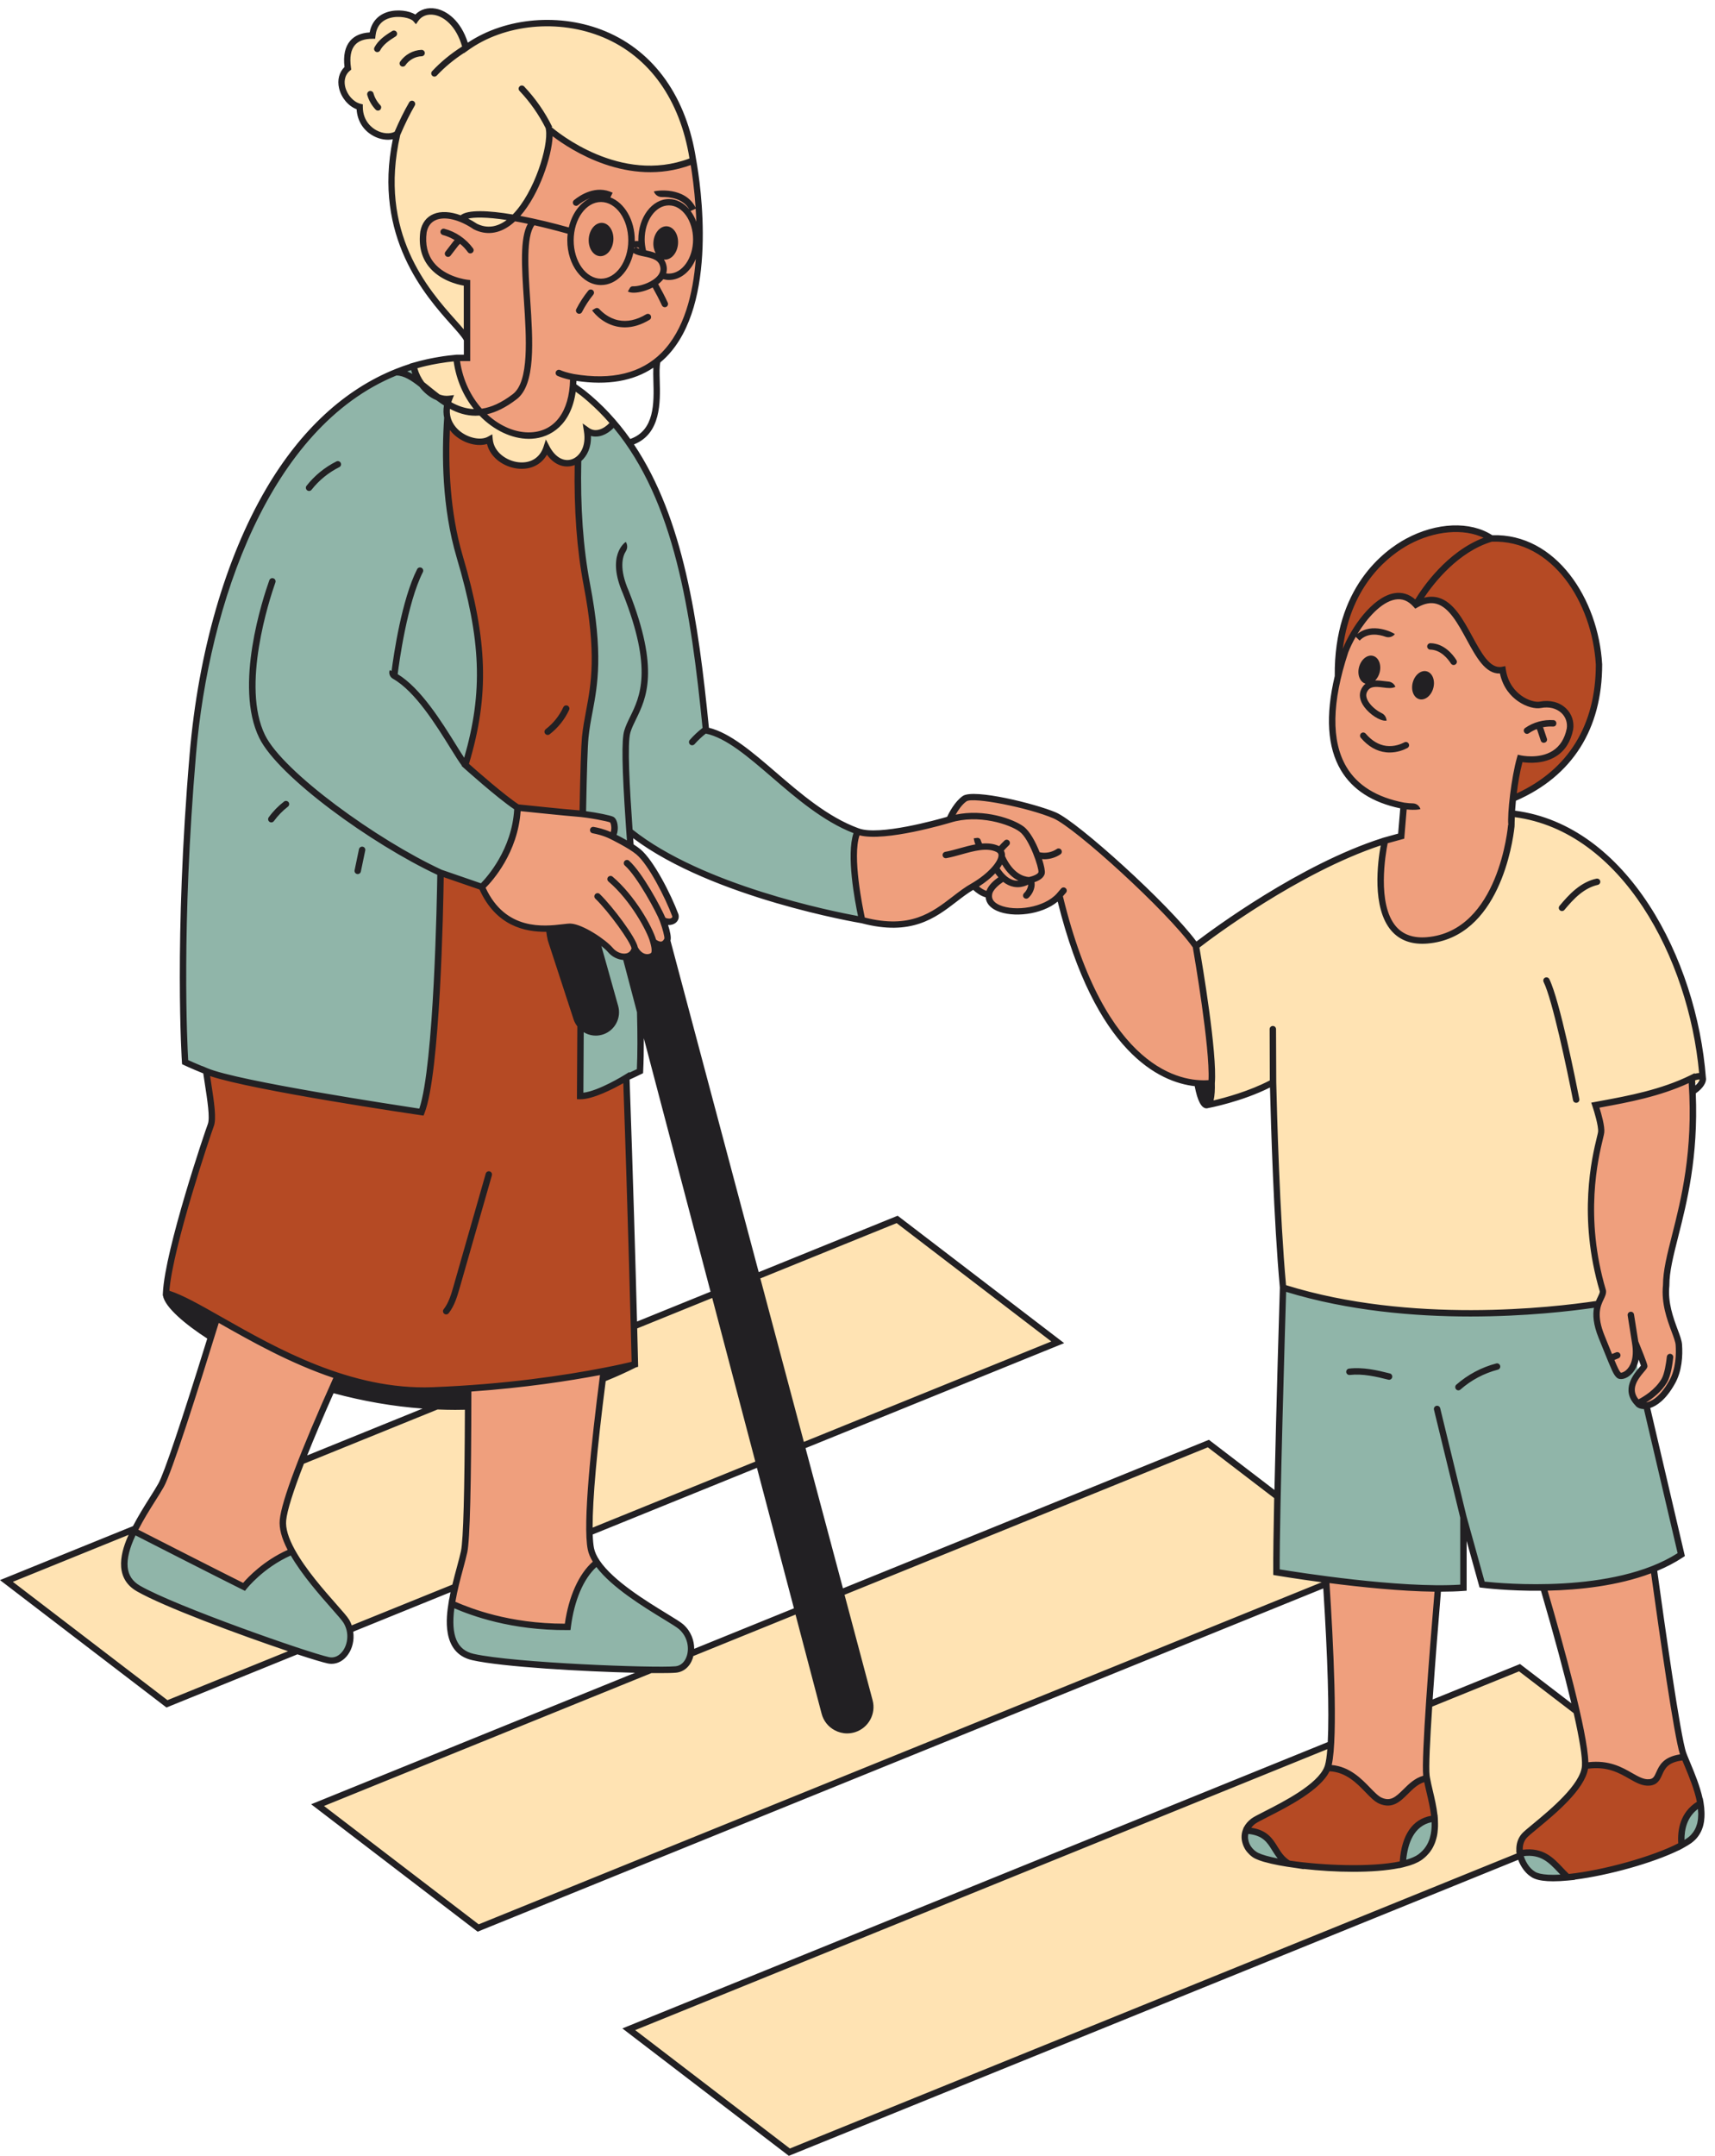 <?xml version="1.0" encoding="UTF-8"?><svg xmlns="http://www.w3.org/2000/svg" xmlns:xlink="http://www.w3.org/1999/xlink" height="502.0" preserveAspectRatio="xMidYMid meet" version="1.0" viewBox="0.0 -1.9 399.6 502.0" width="399.6" zoomAndPan="magnify"><g id="change1_1"><path d="M246.45,310.67L38.91,394.86L1.49,366.25l207.55-84.19L246.45,310.67z M281.55,334.25L74,418.45l37.42,28.61 l207.55-84.19L281.55,334.25z M354.05,386.45l-207.55,84.19l37.42,28.61l207.55-84.19L354.05,386.45z" fill="#FFE3B3"/></g><g id="change2_1"><path d="M147.93,315.8c-53.64,27.13-110.43-9.65-109.25-16.57c1.35-7.92,13.24-11.83,21.25-11.14 c3.65,0.31,7.05,1.89,10.37,3.43c13.22,6.09,27.2,11.85,41.75,11.32c6.91-0.25,13.91-1.93,20.67-0.44 C139.24,303.81,144.92,309.85,147.93,315.8z" fill="#222023"/></g><g id="change3_1"><path d="M31.22,354.62c2.02-4.11,4.89-8.12,6.31-10.68c3.24-5.8,19.69-60.93,19.69-60.93 c1.04-0.36,1.47-0.72,2.53-0.45c0.42,0.11,0.83,0.26,1.26,0.24c0.34-0.01,0.66-0.14,0.97-0.26c3.16-1.25,6.42-2.82,9.79-2.39 c1.78,0.23,3.44,1.01,5.06,1.78c5.28,2.51,8.98,7.58,14.42,9.74c0,0-24.27,49.58-25.33,60.39c-0.21,2.15,0.68,4.69,2.12,7.3 c-1.75,9.28,1.53,21.1-19.68,9.28C41.97,365.46,34.4,361.31,31.22,354.62z M105.25,371.55c3.54,5.8,16.26,9.2,29.42,9.08 c0.81-6.52,0.8-15.88,4.41-18.71c-0.7-1.04-1.2-2.09-1.41-3.13c-2.17-10.64,6.38-65.17,6.38-65.17c-5.83-0.45-10.86-4.21-16.65-5.05 c-1.78-0.26-3.59-0.52-5.36-0.21c-3.35,0.58-6,3.04-8.65,5.17c-0.26,0.21-0.54,0.42-0.85,0.54c-0.4,0.14-0.85,0.12-1.27,0.14 c-1.1,0.05-1.4,0.52-2.29,1.18c0,0,0.55,57.54-0.83,64.03C107.53,362.29,105.97,367,105.25,371.55z M392.19,406.54 c-1.78-4.86-7.72-49.31-7.72-49.31c-0.76-0.41-1.04-0.74-1.9-0.65c-0.33,0.03-0.67,0.1-1,0.03c-0.26-0.05-0.49-0.19-0.72-0.32 c-2.28-1.35-4.6-2.96-7.25-3.03c-1.4-0.04-2.77,0.36-4.12,0.76c-4.38,1.29-7.84,4.74-12.29,5.73c0,0,12.62,41.13,12.13,49.58 c2.96,8.98,12.47,9.29,16.25,8.97c3.5-0.29,4.82-2.84,6.88-11.04C392.37,407.01,392.28,406.76,392.19,406.54z M309.45,409.38 c-0.04,0.15-0.1,0.29-0.15,0.44c3.66,3.37,9.04,14.67,11.83,15.87c4.64,1.99,8.88-6.68,11.31-13.5c-0.03-0.18-0.06-0.36-0.08-0.54 c-0.68-5.13,3.22-49.81,3.22-49.81c-0.65-0.56-0.86-0.94-1.71-1.05c-0.33-0.04-0.68-0.05-0.98-0.18c-0.24-0.11-0.44-0.29-0.63-0.47 c-1.93-1.81-3.84-3.89-6.41-4.54c-1.36-0.34-2.78-0.25-4.18-0.16c-4.55,0.3-8.68,2.92-13.24,2.92 C308.42,358.35,311.78,401.24,309.45,409.38z" fill="#EF9F7D"/></g><g id="change4_1"><path d="M199.83,191.7c-14.21-5.12-25.3-21.55-35.32-23.51c-2.76-27.96-6.76-61.07-28.76-78.61 c-0.72-0.58-11.18,8.32-11.94,7.77l-17.49-15.91c-38.41,3.2-57.66,48.47-61.39,92.28c-3.73,43.81-1.8,71.72-1.8,71.72 s1.74,0.85,4.89,2.1c20.18,30.84,64.98,42.42,97.91,1.5c1.06-0.48,2.12-0.98,3.18-1.5c0.7-14.38-1.26-38.84-2.46-55.85 c18.37,14.83,54.22,20.69,54.22,20.69C210.69,202.73,199.83,191.7,199.83,191.7z" fill="#90B5A9"/></g><g id="change5_1"><path d="M393.59,426.71c-6.8,4.8-29.71,10.54-35.73,8.18c-2.81-1.1-5.29-6.23-2.75-9.24 c1.54-1.83,13.87-10.2,14.23-16.33c8.35-1.34,11.17,4.17,14.95,3.85c3.5-0.29,0.85-5.28,8.18-5.91 C394.51,412.39,399.63,422.44,393.59,426.71z M330.95,430.5c6.01-4.47,2.37-13.12,1.5-18.32c-4.86,0.83-6.14,7.23-10.78,5.24 c-2.8-1.2-5.71-7.63-12.36-7.61c-2.22,5.73-15.43,10.98-17.29,12.4c-3.14,2.39-2.13,6.14,0.39,7.79 C296.56,432.73,324.44,435.35,330.95,430.5z M352.52,184.09c13.35-5.66,20.06-16.48,20.06-31.23 c-0.93-15.96-11.09-29.94-25.08-29.36c-10.73-7.24-36.1,2.54-35.74,32.14 M106.31,81.44c-0.68,0.69-5.39,25.34,0.79,46.25 s6,33.2,1.34,48.54c0,0,8.4,7.54,12.16,9.93c0,0,6.29,16.76-8.33,18.48l-9.61-3.31c0,0-0.52,45.81-4.46,55.74 c0,0-42.41-6.22-50.18-9.53c0.84,5.66,1.81,10.72,1.08,12.6c-0.73,1.87-9.95,29.2-10.42,39.09c10.23,2.75,34.54,23.7,62.13,22.65 c27.6-1.04,47.12-6.08,47.12-6.08s-0.79-32.91-2-66.76c0,0-7.04,4.39-10.75,4.29c0,0,0.31-74.63,1.18-83.53 c0.88-8.89,4.44-14.34,0.37-35.61c-4.07-21.27-0.98-44.61-0.98-44.61l-4.94,0.87l-21.99-9.01L106.31,81.44z" fill="#B54A24"/></g><g id="change4_2"><path d="M80.68,375.62c2.62,4.34-0.36,9.91-4.14,9.11c-4.67-1-35.64-11.76-44.27-16.71 c-4.83-2.77-3.62-8.16-1.04-13.39c5.42,2.77,19.22,9.81,25.63,12.99c0,0,4.12-5.32,11.2-8.25 C71.87,366.29,79.53,373.71,80.68,375.62z M139.09,361.92c-3.61,2.84-6.01,8.51-6.82,15.03c-13.16,0.12-22.21-3.31-27.01-5.4 c-0.9,5.73-0.45,11.19,4.96,12.41c9.71,2.19,42.47,3.33,47.23,2.9c3.85-0.35,5.05-6.56,1.27-9.93 C156.73,375.17,143.6,368.64,139.09,361.92z M290.33,424.35c-0.82,2.1,0.21,4.44,2.06,5.65c1.14,0.75,4.05,1.48,7.8,2.06 C296.11,429.6,297.24,424.76,290.33,424.35z M326.84,432.17c1.73-0.41,3.15-0.96,4.11-1.67c3.02-2.25,3.6-5.55,3.32-8.94 C328.53,422.14,327.07,427.71,326.84,432.17z M396.2,418.05c-4.21,2.36-4.67,6.71-4.39,9.73c0.67-0.36,1.27-0.72,1.77-1.08 C396.41,424.72,396.8,421.47,396.2,418.05z M354.14,429.71c0.38,2.3,1.99,4.51,3.72,5.19c1.54,0.6,4.2,0.67,7.4,0.36 C362.11,432.34,360.22,428.59,354.14,429.71z M298.94,297.93c0,0-1.62,52.56-1.52,66.26c0,0,27.99,4.81,43.56,3.63v-16.38 l4.35,15.64c0,0,30.05,3.91,46.41-6.96l-14.88-63.56L298.94,297.93z" fill="#90B5A9"/></g><g id="change2_2"><path d="M137.87,213.14l5.45,19.43c0.66,2.36-0.61,4.83-2.92,5.66h0c-2.48,0.89-5.2-0.44-6.02-2.95l-6-18.36 c-1.85-6.97,2.3-14.11,9.27-15.96s14.11,2.3,15.96,9.27l49,183.97c0.74,2.77-0.82,5.63-3.55,6.52l0,0 c-2.95,0.96-6.09-0.76-6.88-3.76l-49.09-186.33L137.87,213.14z" fill="#222023"/></g><g id="change1_2"><path d="M396.75,249.17l-6.71,5.1l-14.64,46.96c0,0-41.09,7.9-76.45-3.3c-1.49-16.21-2.16-40.46-2.33-47.8 c-6.8,3.69-15.34,5.29-15.34,5.29l-2.63-37c0,0,22.73-17.9,44.05-24.57c21.32-6.67,9.58,10.55,29.55-6.32 C377.22,190.27,394.48,219.34,396.75,249.17z M161.51,35.5c-5.14-34.19-37.54-37.4-52.94-26.25c-2.21-8.64-9.16-10.31-11.69-6.73 c-1.37-1.59-9.41-2.74-10.11,3.86c-4.35,0-6.46,2.53-5.72,7.61c-3.19,2.7-0.74,8.11,2.75,9c-0.01,5.81,6.05,8.09,8.73,6.33 c-7.01,30.39,16.28,44.58,16.48,48.51c2.87,1.32,7.01,2.76,9.82,4.21c2.81,1.44,6.17,2.31,9.11,1.16c1.83-0.71,3.29-2.12,4.6-3.59 c4.01-4.49,7.09-9.8,11.46-13.94c2.22-2.1,4.75-3.87,6.75-6.18c2.11-2.44,3.55-5.37,4.96-8.27 C157.39,47.79,159.84,38.92,161.51,35.5z M142.98,96.61c-2.17-2.55-4.56-4.9-7.23-7.03c-0.72-0.58-4.18-3-4.94-3.54l-24.49-4.59 c-3.49,0.29-6.81,0.93-9.98,1.88c0.88,4.43,4.73,8.08,8.29,7.66c-2.85,7.27,5.67,11.56,9.43,9.45c0.58,6.24,11,8.95,13.29,1.93 c3.51,6.76,10.66,3.24,9.44-4C138.78,99.79,141.29,98.69,142.98,96.61z" fill="#FFE3B3"/></g><g id="change3_2"><path d="M352.16,190.22c0,0.04,0,0.06-0.01,0.07C352.16,190.25,352.16,190.22,352.16,190.22z M358.92,162.22 c-2.19,0.42-7.86-1.79-8.8-8.13c-7.62,1.55-9.09-21.49-20.19-15.21c-5.75-6.42-13.91,4.15-16.49,10.87 c-4.5,13.65-6.71,32.16,13.63,36l3.68,0.05c0,0-1.12,0.32-3.68-0.05l-0.59,7.06l-3.79,1.05c0,0-5.64,24.51,9.84,23.22 c17.18-1.43,19.51-25.44,19.63-26.79c-0.04,0.24,0.05-8.62,2.04-15.57c0,0,9.75,2.28,11.61-6.84 C366.35,164.32,363.19,161.39,358.92,162.22z M127.95,28.2c0.95,5.79-6.77,27.82-17.19,22.66c-5.53-3.77-11.17-3.6-12.08,1.24 c-1.41,10.7,10.13,11.88,10.13,11.88v17.46h-2.5c2.25,20.07,27.33,26.03,27.28,4.49c35.43,6,29.89-39.5,27.91-50.44 C143.94,42.6,127.95,28.2,127.95,28.2z M148.78,196.48c-1.91-1.61-6.28-3.73-6.28-3.73c1-0.53,0.83-3.46,0-3.81 c-0.83-0.35-5.15-1.21-8.09-1.43c-2.94-0.22-13.8-1.36-13.8-1.36c-0.44,11.28-8.33,18.48-8.33,18.48c5.66,13,18.15,9.14,20.68,9.27 c2.53,0.13,7.67,3.52,9.3,5.44c1.63,1.92,4.97,2.35,5.68-0.36c1.61,2.98,4.34,2.09,4.58,1.12s-0.12-2.21-0.28-2.77 c0,0,2.12,1.91,3.26-0.34c0.41-0.81-1.01-4.62-1.01-4.62c1.75,0.95,3.2,0,2.89-1.11C155.7,206.77,151.7,198.94,148.78,196.48z M245.76,187.99c-5.17-2.22-18.9-5.34-20.98-3.9c-2.08,1.43-3.54,4.86-3.54,4.86s-16.01,4.84-21.41,2.75 c-2.52,5.33,1.05,20.67,1.05,20.67c14.72,3.93,19.46-4.37,26-7.97c0,0,1.57,1.83,3.52,2.06c-0.56,4.92,11.89,5.35,16.44,0.16 c8.49,35.34,23.8,45,35.45,43.71c0.66-7.38-3.66-31.9-3.66-31.9C272.73,209.98,250.93,190.21,245.76,187.99z M388.23,297.38 c-0.03-9.27,7.85-22.72,5.95-48.21c-7.56,3.72-16.13,5.1-22.45,6.28c0,0,1.54,4.51,1.36,6.28s-5.52,17.06,0.4,36.98 c0.17,1.77-3.2,3.52-0.29,10.68s3.28,8.27,4.03,8.94c0.75,0.68,4.96-0.93,3.78-7.7c0,0,2.04,4.97,2.12,5.55 c0.07,0.59-5.48,4.64-1.51,8.68c0.52,0.95,4.3,1.59,7.94-4.84c1.62-2.79,1.78-6.3,1.62-8.78 C391.01,308.78,387.57,303.58,388.23,297.38z" fill="#EF9F7D"/></g><g id="change2_3"><path d="M355.24,168.73c0.24,0.3,0.67,0.34,0.99,0.12c0.57-0.39,1.18-0.72,1.82-0.97c0.04,0.05,0.11,0.16,0.19,0.39 l0.77,2.31c0.13,0.38,0.53,0.58,0.91,0.45l0.06-0.02c0.38-0.13,0.58-0.53,0.45-0.91l-0.77-2.31c-0.04-0.13-0.09-0.23-0.14-0.34 c0.76-0.15,1.55-0.21,2.32-0.16c0.38,0.03,0.73-0.22,0.78-0.6l0.01-0.06c0.06-0.4-0.23-0.8-0.63-0.83 c-2.33-0.17-4.72,0.48-6.64,1.82c-0.35,0.24-0.43,0.73-0.16,1.06L355.24,168.73z M358.14,167.85l0,0.03c-0.02,0-0.04,0-0.06-0.01 C358.11,167.86,358.12,167.86,358.14,167.85z M330.72,160.92c-1.33-0.35-2.02-2.08-1.55-3.87c0.47-1.79,1.92-2.97,3.25-2.62 c1.33,0.35,2.02,2.08,1.55,3.87C333.5,160.09,332.05,161.26,330.72,160.92z M318.18,157.31c-1.3-0.37-1.99-2.08-1.52-3.86 c0.47-1.79,1.92-2.97,3.25-2.62c1.33,0.35,2.02,2.08,1.55,3.87c-0.2,0.76-0.58,1.39-1.04,1.86c0.71-0.03,1.41,0.06,2.04,0.14 c0.34,0.04,0.68,0.09,0.98,0.11c0.65,0.04,1.24,0.39,1.56,0.96l0.14,0.25c-0.79,0.44-1.8,0.31-2.88,0.17c-1.86-0.24-3.04-0.3-3.72,1 c-0.38,0.72-0.21,1.58,0.48,2.56c0.82,1.15,2.08,2.02,2.94,2.43c0.55,0.26,0.94,0.78,1.06,1.38l0.07,0.34 c-0.09,0.02-0.19,0.03-0.3,0.03c-1.34,0-3.6-1.44-4.89-3.18c-1.1-1.48-1.35-2.99-0.68-4.25 C317.49,157.98,317.81,157.6,318.18,157.31z M332.54,148.72c-0.05-0.45,0.31-0.85,0.76-0.84c3.19,0.06,5.22,2.64,6.04,3.93 c0.24,0.38,0.1,0.87-0.31,1.07l0,0c-0.34,0.17-0.75,0.05-0.96-0.27c-0.67-1.05-2.34-3.19-4.83-3.24 C332.88,149.37,332.58,149.08,332.54,148.72z M328.14,171.14c0.31,0.36,0.21,0.92-0.21,1.14c-0.87,0.47-2.36,1.05-4.13,1.05 c-0.27,0-0.54-0.01-0.82-0.04c-2.22-0.23-4.21-1.38-5.92-3.4c-0.27-0.32-0.21-0.81,0.13-1.07c0.32-0.24,0.77-0.18,1.03,0.13 c1.42,1.66,3.02,2.61,4.76,2.84c1.89,0.24,3.47-0.42,4.24-0.82C327.54,170.79,327.91,170.87,328.14,171.14L328.14,171.14z M103.52,51.37c-0.41-0.1-0.81,0.18-0.89,0.59l0,0.01c-0.07,0.39,0.18,0.75,0.57,0.86c0.96,0.25,1.88,0.66,2.73,1.17 c-0.12,0.12-0.25,0.25-0.37,0.41l-1.77,2.31c-0.25,0.32-0.19,0.79,0.14,1.04l0.01,0.01c0.32,0.25,0.79,0.19,1.04-0.14l1.78-2.31 c0.24-0.31,0.4-0.41,0.45-0.43c0.68,0.56,1.29,1.21,1.8,1.92c0.22,0.31,0.66,0.39,0.99,0.18c0.36-0.22,0.48-0.7,0.23-1.04 C108.61,53.72,106.19,52.05,103.52,51.37z M107.13,54.89l0.01-0.03c0.01,0.01,0.03,0.03,0.04,0.04 C107.17,54.9,107.15,54.9,107.13,54.89z M137.18,53.65c0.17-2.14,1.58-3.77,3.17-3.65c1.58,0.12,2.73,1.96,2.56,4.1 c-0.17,2.14-1.58,3.77-3.17,3.65C138.17,57.62,137.02,55.79,137.18,53.65z M151.58,71.51c0.23,0.35,0.14,0.84-0.22,1.05 c-1.95,1.18-3.88,1.77-5.76,1.77c-0.68,0-1.36-0.08-2.03-0.23c-3.69-0.86-5.6-3.71-5.61-3.74l0.74-0.44 c0.3-0.18,0.69-0.13,0.92,0.13c0.67,0.73,2.2,2.15,4.44,2.62c2.07,0.43,4.25-0.03,6.5-1.38C150.91,71.09,151.36,71.17,151.58,71.51z M88.62,22.61c0.26,0.27,0.26,0.69,0.02,0.98l0,0c-0.29,0.34-0.81,0.36-1.12,0.03c-0.9-0.94-1.58-2.12-1.94-3.38 c-0.12-0.43,0.15-0.88,0.59-0.95l0,0c0.37-0.06,0.73,0.15,0.84,0.51C87.3,20.85,87.87,21.83,88.62,22.61z M92.42,5.58 c0.21,0.35,0.09,0.81-0.26,1.02c-1.53,0.93-2.89,1.91-3.6,3.25c-0.17,0.32-0.56,0.47-0.9,0.34l0,0c-0.43-0.15-0.63-0.66-0.41-1.06 c0.87-1.64,2.43-2.77,4.15-3.81C91.74,5.1,92.21,5.22,92.42,5.58L92.42,5.58z M98.27,11.2c-1.5,0.04-2.97,0.85-3.81,2.1 c-0.2,0.3-0.6,0.4-0.93,0.25l0,0c-0.41-0.2-0.56-0.72-0.3-1.09c1.1-1.62,3.01-2.68,4.97-2.75c0.46-0.02,0.83,0.38,0.78,0.84 C98.93,10.91,98.63,11.19,98.27,11.2z M103.45,303.98c-0.27-0.26-0.32-0.69-0.09-0.98c1.21-1.53,1.79-3.56,2.31-5.38l7.51-26.23 c0.11-0.39,0.52-0.62,0.91-0.51l0.01,0c0.39,0.11,0.62,0.52,0.51,0.92l-7.51,26.23c-0.53,1.84-1.17,4.09-2.54,5.85 C104.29,304.24,103.78,304.29,103.45,303.98z M71.58,112.29c-0.34-0.25-0.42-0.73-0.16-1.06c1.87-2.38,4.26-4.33,6.97-5.68 c0.38-0.19,0.84-0.01,1.01,0.37l0,0c0.17,0.37,0.01,0.79-0.36,0.97c-2.5,1.25-4.71,3.05-6.44,5.25 C72.36,112.46,71.91,112.53,71.58,112.29L71.58,112.29z M126.99,168.91c-0.23-0.33-0.14-0.78,0.18-1.02 c1.74-1.33,3.15-3.1,4.07-5.08c0.17-0.37,0.58-0.55,0.96-0.4c0.39,0.16,0.59,0.61,0.41,0.99c-1.02,2.23-2.61,4.21-4.56,5.7 C127.72,169.36,127.23,169.26,126.99,168.91L126.99,168.91z M339.28,321.63c-0.29-0.31-0.27-0.8,0.04-1.08 c2.68-2.35,5.87-4.05,9.32-4.95c0.41-0.11,0.82,0.16,0.91,0.57c0.09,0.39-0.16,0.78-0.55,0.88c-3.22,0.84-6.2,2.42-8.7,4.62 C340.01,321.94,339.56,321.93,339.28,321.63L339.28,321.63z M324.38,318.84L324.38,318.84c-0.1,0.4-0.5,0.64-0.9,0.54 c-2.84-0.72-5.96-1.44-8.96-1.1c-0.4,0.05-0.77-0.21-0.84-0.61l0,0c-0.07-0.42,0.22-0.82,0.64-0.87c3.27-0.38,6.56,0.37,9.53,1.13 C324.24,318.03,324.48,318.44,324.38,318.84z M396.94,417.92l-0.18-1.04l-0.04,0.02c-0.65-2.94-1.87-5.87-2.82-8.15 c-0.27-0.64-0.52-1.23-0.73-1.77c-0.1-0.24-0.19-0.48-0.27-0.7c-1.33-3.63-5.11-30.38-6.76-42.38c2.13-0.89,4.15-1.93,6.01-3.16 l0.43-0.29l-8.07-34.48c1.47-0.48,3.59-1.84,5.7-5.57c1.73-2.99,1.89-6.66,1.71-9.2c-0.06-0.94-0.49-2.09-1.04-3.55 c-0.98-2.64-2.33-6.25-1.91-10.2l0-0.08c-0.01-3.13,0.91-6.75,2.07-11.34c2-7.89,4.69-18.5,4.08-33.33c1.61-1.1,2.56-2.54,2.36-3.6 l0,0c-2.12-27.8-18.4-58.85-44.46-62.22c0.05-0.7,0.11-1.48,0.19-2.31c13.15-5.74,20.1-16.69,20.1-31.77 c-0.88-15.18-10.72-30.52-25.61-30.07c-5.14-3.32-12.99-3.01-20.09,0.82c-5.07,2.74-16.83,11.33-16.61,31.98 c-2.19,9.23-1.73,16.58,1.41,21.89c2.69,4.56,7.35,7.56,13.85,8.92l-0.49,5.88l-3.72,1.03l-0.01,0.02 c-19.15,6.12-39.51,21.22-43.27,24.08c-6.54-8.83-27.67-27.89-32.74-30.06c-4.71-2.02-19.14-5.6-21.7-3.83 c-1.86,1.28-3.22,3.92-3.65,4.85c-2.28,0.66-15.91,4.48-20.6,2.68l-0.14-0.05c-7.04-2.57-13.48-8.11-19.16-13 c-5.47-4.71-10.65-9.16-15.6-10.37c-2.48-24.96-5.9-48.75-17.47-65.98c6.33-2.5,6.15-9.88,6.01-14.85c-0.05-1.77-0.09-3.3,0.14-4.25 c0.47-0.39,0.92-0.8,1.36-1.24c12.29-12.42,7.98-40.41,7-45.9l-0.02-0.09c-2.2-14.46-9.68-25.06-21.06-29.84 C130.68,1.03,117.9,2.1,109,8.04c-1.62-5.11-4.87-7.45-7.47-7.93c-1.85-0.34-3.57,0.17-4.75,1.37C95.33,0.6,92.6,0.18,90.3,0.9 c-2.26,0.7-3.73,2.38-4.17,4.75c-1.99,0.11-3.51,0.77-4.53,1.95c-1.2,1.39-1.65,3.44-1.33,6.1c-1.25,1.25-1.71,3.02-1.27,4.93 c0.51,2.23,2.15,4.17,4.09,4.91c0.16,2.7,1.57,4.95,3.92,6.22c1.48,0.8,3.13,1.06,4.51,0.77c-4.64,22.73,7.65,36.5,13.62,43.19 c1.39,1.55,2.49,2.79,2.94,3.63v3.35h-1.75l-0.83,0.09c-0.75,0.07-1.51,0.16-2.25,0.27c-0.29,0.04-0.57,0.09-0.86,0.14 c-0.76,0.12-1.52,0.26-2.28,0.42c-0.24,0.05-0.48,0.1-0.71,0.15c-1.1,0.25-2.19,0.52-3.27,0.84l-0.65,0.19l0.01,0.04 c-1.1,0.35-2.19,0.74-3.27,1.17c-0.01,0-0.01,0-0.02,0l0,0.01c-11.86,4.73-22.15,14.18-30.22,27.95 c-9.46,16.13-15.78,38.04-17.79,61.68c-3.7,43.36-1.82,71.55-1.8,71.83l0.03,0.43l0.39,0.19c0.07,0.03,1.67,0.8,4.55,1.96 c0.11,0.72,0.22,1.43,0.32,2.12c0.66,4.25,1.28,8.27,0.74,9.68c-0.67,1.73-9.99,29.21-10.47,39.33l-0.03,0.6l0.05,0.01 c0.43,2.74,5.37,6.82,10.32,10.01c-6.13,19.73-10.06,31.38-11.4,33.77c-0.51,0.91-1.2,2.01-2,3.27c-1.27,2.01-2.69,4.28-3.91,6.63 L0,366.05l38.79,29.67l30.51-12.38c3.34,1.1,5.9,1.87,7.07,2.12c0.3,0.06,0.59,0.09,0.88,0.09c1.46,0,2.86-0.77,3.85-2.17 c0.95-1.33,1.5-3.28,1.2-5.32l22.68-9.2c-0.11,0.54-0.21,1.08-0.31,1.63l-0.02-0.01l-0.15,0.96c-0.45,2.87-1.82,11.6,5.54,13.26 c7.05,1.59,26.03,2.65,37.94,2.93l-75.48,30.62l38.79,29.67l197.04-79.93c1.04,16.32,1.4,28.74,1.04,35.78l-163.15,66.19l-1.21,0.49 l38.79,29.67l169.95-68.94c0.04,0.13,0.09,0.25,0.14,0.37c0.05,0.12,0.1,0.24,0.16,0.36c0.07,0.15,0.14,0.3,0.22,0.44 c0.08,0.15,0.16,0.29,0.25,0.43c0.06,0.1,0.13,0.21,0.2,0.31c0.11,0.16,0.22,0.32,0.33,0.47c0.06,0.07,0.12,0.14,0.18,0.22 c0.13,0.16,0.26,0.31,0.4,0.45c0.06,0.06,0.13,0.12,0.19,0.18c0.14,0.13,0.28,0.27,0.43,0.38c0.09,0.07,0.19,0.13,0.28,0.2 c0.12,0.09,0.25,0.18,0.37,0.26c0.23,0.14,0.46,0.25,0.69,0.34c1.01,0.4,2.46,0.6,4.3,0.6c1.02,0,2.17-0.06,3.44-0.18l1.66-0.16 l-0.06-0.05c7.93-1,18.28-3.91,24.24-6.84l0,0.03l1-0.54c0.02-0.01,0.04-0.02,0.06-0.04c0.31-0.17,0.6-0.33,0.87-0.5 c0.04-0.02,0.08-0.05,0.12-0.07c0.28-0.17,0.55-0.34,0.79-0.51c0.33-0.23,0.62-0.48,0.89-0.74c0.02-0.01,0.03-0.03,0.05-0.04 c0.27-0.27,0.52-0.55,0.73-0.85c0.01-0.01,0.02-0.03,0.03-0.04c0.22-0.31,0.41-0.63,0.58-0.96c0.01-0.02,0.02-0.03,0.03-0.05 c0.16-0.33,0.3-0.68,0.41-1.03c0.01-0.04,0.03-0.07,0.04-0.11c0.1-0.34,0.18-0.69,0.24-1.04c0.02-0.11,0.04-0.21,0.05-0.32 c0.04-0.29,0.06-0.58,0.08-0.87c0.01-0.23,0.02-0.47,0.02-0.71c0-0.16-0.01-0.33-0.01-0.49 C397.13,419.38,397.07,418.68,396.94,417.92z M391.44,406.63c-3.94,0.61-4.84,2.64-5.52,4.14c-0.49,1.09-0.74,1.58-1.69,1.65 c-1.24,0.1-2.43-0.58-3.93-1.43c-2.41-1.38-5.37-3.07-10.21-2.53c-0.18-7.02-5.83-27.43-9.49-39.95c7.41-0.17,16.34-1.12,24.1-4.04 C386.71,378.97,390.08,402.54,391.44,406.63z M331.61,411.61c-1.97,0.56-3.36,1.93-4.6,3.16c-1.86,1.84-3.01,2.84-5.05,1.96 c-0.79-0.34-1.68-1.26-2.71-2.32c-2.03-2.1-4.77-4.92-8.96-5.3c1.51-6.54,0.36-28.83-0.52-42.36c7.28,0.93,16.56,1.9,24.48,2 C333.02,383.39,331.15,407.44,331.61,411.61z M335.74,368.75c1.87,0,3.66-0.06,5.3-0.18l0.69-0.05v-11.59l3.01,10.83l0.49,0.06 c0.53,0.07,6.22,0.78,13.82,0.71c3.06,10.47,5.45,19.35,7.08,26.21l-11.96-9.15l-20.36,8.26C334.41,385,335.22,374.95,335.74,368.75 z M389.6,285.67c-1.18,4.67-2.12,8.36-2.12,11.67c-0.44,4.28,0.97,8.07,2,10.84c0.48,1.29,0.9,2.41,0.95,3.13 c0.13,1.92,0.11,5.55-1.52,8.36c-2.25,3.97-4.35,4.84-5.36,5.02c1.46-0.9,3.57-2.47,4.88-4.7c0.89-1.51,1.3-4.42,1.44-5.81 c0.04-0.42-0.27-0.79-0.69-0.82c-0.4-0.03-0.75,0.26-0.8,0.66c-0.16,1.48-0.55,4.04-1.25,5.21c-1.49,2.53-4.24,4.16-5.35,4.73 c-1.89-2.32-0.34-4.53,1.3-6.44c0.55-0.64,0.83-0.96,0.77-1.42c-0.08-0.61-1.49-4.1-2.13-5.66l-0.99-6.25 c-0.06-0.41-0.45-0.69-0.86-0.62l0,0c-0.41,0.06-0.69,0.45-0.62,0.86l1,6.33l0,0.01h0l0,0.01c0.67,3.87-0.53,5.63-1.3,6.34 c-0.58,0.53-1.12,0.66-1.3,0.63c-0.35-0.35-0.69-1.04-1.49-2.96c0.31-0.13,0.62-0.26,0.93-0.38c0.38-0.15,0.58-0.56,0.45-0.94 c-0.14-0.4-0.58-0.61-0.97-0.46c-0.33,0.13-0.65,0.26-0.97,0.39c-0.21-0.52-0.45-1.1-0.71-1.75l-1.02-2.52 c-1.95-4.81-0.95-6.91-0.22-8.44c0.32-0.68,0.63-1.32,0.56-2.03l-0.03-0.14c-5.08-17.09-1.78-30.72-0.7-35.2 c0.18-0.76,0.29-1.21,0.32-1.5c0.15-1.46-0.67-4.34-1.13-5.78l0.69-0.13c5.97-1.1,13.33-2.46,20.11-5.59 C394.54,266.24,391.69,277.44,389.6,285.67z M396.03,249.48c-0.04,0.25-0.35,0.81-1,1.41c-0.02-0.4-0.04-0.8-0.07-1.21 C395.57,249.47,395.9,249.46,396.03,249.48z M371.83,152.86c0,14.08-6.37,24.42-18.42,29.99c0.28-2.33,0.7-4.91,1.33-7.27 c1.48,0.22,4.99,0.46,7.88-1.39c2.04-1.3,3.36-3.37,3.93-6.2c0.28-1.86-0.33-3.66-1.66-4.93c-1.52-1.46-3.75-2.03-6.12-1.57 c-0.91,0.17-2.66-0.24-4.26-1.38c-1.4-0.99-3.17-2.86-3.65-6.12l-0.12-0.78l-0.77,0.16c-2.76,0.56-4.78-3.14-6.92-7.07 c-2.15-3.94-4.37-8.02-7.89-9.02c-1.07-0.3-2.19-0.29-3.37,0.02c2.36-3.51,8.01-10.73,15.82-13.06 C361.69,123.73,370.99,138.39,371.83,152.86z M328.34,124.88c5.97-3.22,12.7-3.77,17.34-1.55c-8.61,3.28-14.27,11.66-15.92,14.36 c-1.46-1.27-3.15-1.77-4.96-1.44c-5.07,0.93-9.94,7.99-11.93,12.94C314.79,133.89,324.06,127.19,328.34,124.88z M323.33,194.46 l3.86-1.06l0.57-6.81c2.1,0.22,3.09-0.04,3.2-0.07c-0.22-0.79-0.94-1.33-1.76-1.34c-0.51-0.01-1.18-0.05-2-0.17 c-6.4-1.21-10.94-4.02-13.49-8.34c-3.56-6.03-3.41-15.01,0.43-26.65c0.42-1.1,1.02-2.35,1.75-3.62l0.91,0.87 c1.86-1.95,4.5-1.44,6.03-0.89c0.78,0.28,1.66,0.03,2.18-0.61c-0.45-0.39-5.29-2.83-8.72-0.05c2.25-3.7,5.53-7.4,8.77-8 c1.62-0.3,3.03,0.25,4.3,1.67l0.4,0.45l0.52-0.3c1.66-0.94,3.12-1.21,4.46-0.82c2.91,0.83,4.98,4.63,6.98,8.3 c2.25,4.12,4.38,8.05,7.77,7.91c0.7,3.35,2.61,5.32,4.14,6.41c2.05,1.45,4.19,1.87,5.41,1.63c1.88-0.37,3.63,0.07,4.8,1.18 c0.98,0.93,1.42,2.26,1.22,3.59c-0.48,2.37-1.58,4.12-3.26,5.19c-3.16,2.03-7.41,1.08-7.45,1.07l-0.69-0.16l-0.2,0.68 c-1.33,4.65-2.28,13.14-2.02,15.65l-0.05,0c-0.02,0.25-2.11,24.77-18.95,26.17c-3.09,0.26-5.5-0.58-7.15-2.48 C320.78,208.62,322.85,196.86,323.33,194.46z M321.71,194.97c-0.68,3.72-2.15,14.51,2.48,19.86c1.75,2.02,4.17,3.04,7.2,3.04 c0.39,0,0.8-0.02,1.21-0.05c16.75-1.39,19.88-23.57,20.27-27.08l0.05-0.48l-0.26-0.02l0.25-0.01c-0.01-0.17,0-0.84,0.05-1.84 c24.83,3.29,40.49,32.74,42.94,59.58c-0.29,0.01-0.64,0.06-1.03,0.17l-0.01-0.14l-0.99,0.49c-6.87,3.38-14.55,4.8-20.73,5.94 l-2.38,0.44l0.28,0.82c0.41,1.21,1.45,4.65,1.32,5.97c-0.02,0.18-0.14,0.7-0.29,1.3c-1.11,4.57-4.47,18.46,0.69,35.89 c0,0.29-0.19,0.69-0.43,1.19c-0.15,0.31-0.31,0.64-0.46,1.02c-10.15,1.52-43.15,5.36-72.22-3.69c-1.47-16.23-2.12-40.23-2.28-47.25 l0,0l-0.05-12.37c0-0.41-0.34-0.75-0.75-0.74c-0.41,0-0.75,0.34-0.74,0.75l0.04,11.93c-4.8,2.52-10.41,4.03-13.11,4.66 c0.29-1.14,0.34-2.64,0.3-4c0.6-6.99-2.99-28.14-3.59-31.59C282.32,216.54,302.53,201.34,321.71,194.97z M78.34,321.14 c0.25-0.57,0.51-1.14,0.77-1.72c6.21,1.96,12.81,3.25,19.67,3.25c0.69,0,1.38-0.01,2.07-0.04c2.57-0.1,5.07-0.23,7.49-0.39 c0,0.89,0,1.77,0,2.63C98.48,325.1,88.39,323.84,78.34,321.14z M98.46,326.11l-26.89,10.91c1.65-4.13,3.7-8.98,6.15-14.49 C84.65,324.4,91.59,325.6,98.46,326.11z M108.88,359.57c0.61-2.88,0.93-15.47,0.95-37.43c12.49-0.88,22.81-2.48,29.97-3.83 c-2,15.49-4.06,34.7-2.85,40.63c0.18,0.9,0.58,1.85,1.17,2.82c-3.26,2.88-5.6,8.07-6.51,14.44c-13.03,0-22-3.59-25.51-5.1 c0.46-2.67,1.17-5.36,1.82-7.74C108.31,361.89,108.65,360.63,108.88,359.57z M136.05,98.49c0.62,3.66-1.04,5.97-2.84,6.57 c-1.9,0.63-3.89-0.53-5.2-3.04l-0.82-1.58l-0.55,1.7c-0.84,2.57-3.01,3.91-5.84,3.6c-2.69-0.3-5.71-2.28-5.99-5.36l-0.11-1.15 l-1,0.56c-1.7,0.96-4.73,0.3-6.74-1.45c-0.98-0.85-2.35-2.52-2.12-5.03c1.8,0.95,3.77,1.6,5.97,1.6c0.3,0,0.61-0.02,0.92-0.04 c3.35,3.46,7.57,5.42,11.51,5.42c0.22,0,0.45-0.01,0.67-0.02c4.46-0.25,9.17-3.33,10.23-10.95l1.17,0.85 c0.61,0.48,1.19,0.98,1.77,1.48c1.73,1.51,3.38,3.17,4.93,4.95c-1.35,1.41-3.24,2.25-4.77,1.16l-1.47-1.05L136.05,98.49z M104.82,98.23c0.33,0.43,0.7,0.85,1.14,1.23c2.21,1.92,5.25,2.7,7.51,2.03c0.82,3.33,4.08,5.39,7.15,5.73 c0.33,0.04,0.65,0.05,0.96,0.05c2.56,0,4.67-1.2,5.86-3.29c1.93,2.71,4.41,3.11,6.23,2.5c0.08-0.03,0.16-0.07,0.23-0.1 c-0.18,10.35,0.51,19.75,2.08,27.95c3.07,16.04,1.75,23.08,0.58,29.28c-0.38,2.03-0.74,3.96-0.96,6.11 c-0.2,2.07-0.39,7.82-0.56,17.09c-0.2-0.02-0.4-0.04-0.6-0.05c-2.69-0.2-12.18-1.19-13.6-1.34c-3.28-2.13-9.96-8.01-11.57-9.44 c4.78-15.98,4.38-28.74-1.47-48.51C104.8,117.26,104.45,106.36,104.82,98.23z M121.31,186.99c2.55,0.26,10.58,1.09,13.04,1.28 c2.96,0.22,7.14,1.07,7.8,1.34c0.14,0.13,0.36,0.85,0.27,1.68c-0.03,0.24-0.07,0.42-0.12,0.56c-1.58-0.7-3.08-1.04-3.96-1.19 c-0.43-0.08-0.82,0.23-0.86,0.66l0,0.01c-0.04,0.39,0.22,0.74,0.6,0.81c0.88,0.16,2.49,0.52,4.09,1.31l0,0 c0.04,0.02,4.31,2.1,6.12,3.62c2.81,2.37,6.73,10.06,8.35,14.41c0.01,0.05,0.06,0.21-0.14,0.36c-0.27,0.21-0.81,0.26-1.46-0.02 c-0.94-2.25-5.34-10.52-8.47-13.29c-0.34-0.3-0.86-0.22-1.11,0.16c-0.2,0.31-0.15,0.72,0.14,0.97c2.87,2.52,7.5,11.12,8.16,12.98h0 l0,0.01c0.65,1.76,1.13,3.66,1.04,4.03c-0.3,0.6-0.6,0.66-0.7,0.67c-0.43,0.08-0.96-0.23-1.24-0.44 c-0.85-2.96-4.91-10.24-10.13-14.67c-0.32-0.27-0.8-0.21-1.06,0.11l0,0c-0.25,0.32-0.2,0.77,0.11,1.03 c5.18,4.4,9.08,11.71,9.69,14.07l0.03,0.12c0.14,0.48,0.46,1.6,0.27,2.35c-0.05,0.1-0.37,0.35-0.91,0.37c-0.5,0-1.45-0.17-2.24-1.58 c-0.46-2.33-5.87-9.49-8.87-12.42c-0.31-0.3-0.79-0.27-1.08,0.05l0,0c-0.26,0.3-0.25,0.75,0.04,1.02c3.19,3.08,8.2,10.08,8.44,11.57 c-0.2,0.64-0.6,1.04-1.21,1.18c-1.01,0.23-2.33-0.29-3.13-1.24c-1.74-2.05-7.06-5.56-9.83-5.7c-0.44-0.02-1.04,0.05-1.88,0.15 c-4.34,0.51-13.29,1.55-17.95-8.49C114.77,203.2,120.63,196.68,121.31,186.99z M131.29,214.79c0.7-0.08,1.31-0.15,1.63-0.14 c1.26,0.06,3.37,1.12,5.26,2.34l4.43,15.78c0.55,1.97-0.52,4.06-2.45,4.75c-1.01,0.36-2.09,0.3-3.05-0.17 c-0.96-0.47-1.67-1.29-2.01-2.31l-5.99-18.32c-0.15-0.56-0.24-1.13-0.31-1.7C129.74,214.97,130.59,214.87,131.29,214.79z M136.01,238.44c0.14,0.09,0.27,0.19,0.42,0.26c0.75,0.37,1.56,0.56,2.38,0.56c0.62,0,1.24-0.11,1.84-0.32 c2.66-0.96,4.15-3.84,3.39-6.57l-3.92-13.98c0.66,0.52,1.21,1.03,1.57,1.45c0.9,1.06,2.24,1.72,3.52,1.8l3.21,12.18 c0.14,5.3,0.13,9.64-0.03,13.25c-0.58,0.28-1.17,0.55-1.75,0.82l-0.01-0.16l-1.1,0.68c-0.06,0.04-6.01,3.73-9.6,4.14 C135.94,250.64,135.97,245.41,136.01,238.44z M149.45,248.2l0.39-0.19l0.02-0.44c0.11-2.26,0.16-4.81,0.15-7.71l15.55,59.03 l-17.13,6.95c-0.32-12.24-0.94-34.13-1.73-56.34C147.61,249.08,148.53,248.66,149.45,248.2z M148.69,316.37l-0.01-0.59 c0-0.1-0.08-3.18-0.21-8.34l17.48-7.09l10.04,38.1l-37.91,15.38c-0.02-6.62,1.01-18.2,3.05-34.13c2.39-0.96,4.76-2.03,7.06-3.19 L148.69,316.37z M138.1,355.43l38.27-15.52l8.62,32.71l-23.24,9.43c0-1.91-0.71-4.04-2.53-5.67c-0.59-0.53-1.95-1.35-3.82-2.5 c-4.67-2.85-12.5-7.63-15.69-12.38c-0.68-1.02-1.12-1.98-1.3-2.86C138.25,357.85,138.15,356.77,138.1,355.43z M146.7,221.43 c0.54-0.2,1-0.53,1.35-0.98c0.77,0.86,1.74,1.33,2.75,1.33c0.14,0,0.28-0.01,0.42-0.03c1.02-0.13,1.82-0.72,2.01-1.46 c0.12-0.5,0.12-1.04,0.06-1.54c0.34,0.09,0.71,0.12,1.09,0.05c0.2-0.04,0.42-0.11,0.66-0.24l46.83,175.83 c0.64,2.39-0.71,4.85-3.06,5.61c-1.23,0.4-2.53,0.28-3.66-0.34c-1.13-0.62-1.94-1.65-2.27-2.89L146.7,221.43z M177.16,295.8 l31.76-12.88l36.04,27.56l-57.66,23.39L177.16,295.8z M187.69,335.32l60.26-24.45l-38.79-29.67l-32.38,13.14l-20.56-77.2 c0.22-0.76-0.1-2.21-0.56-3.64c0.75,0.05,1.37-0.18,1.78-0.51c0.6-0.48,0.85-1.22,0.63-2c-1.74-4.68-5.76-12.52-8.81-15.09 c-0.45-0.38-1.02-0.77-1.63-1.17l-0.1-1.44c18.57,13.96,52.54,19.69,53.22,19.8c11.59,3.08,17.2-1.23,22.14-5.03 c1.31-1.01,2.56-1.97,3.87-2.74c0.56,0.53,1.61,1.38,2.9,1.74c0.11,1.34,1.03,2.44,2.64,3.15c3.69,1.63,10.39,0.95,14.14-2.16 c8.78,35.24,23.78,42.05,31.93,42.98c0.64,3.42,1.57,5.17,2.76,5.17c0.04,0,0.09,0,0.13-0.01c0.06-0.01,0.11-0.02,0.17-0.04 c0.33-0.06,7.89-1.5,14.48-4.81c0.21,8.34,0.88,31.14,2.3,46.6c-0.04,1.25-0.83,27.29-1.26,47.12l-15.27-11.68l-85.27,34.59 L187.69,335.32z M228.1,204.53c1.51-0.97,2.8-2.01,3.8-3.06c0.24,0.33,0.48,0.64,0.73,0.92c-0.91,0.63-2.3,1.77-2.79,3.17 C229.14,205.32,228.53,204.89,228.1,204.53z M225.2,184.7c1.53-1.06,14.41,1.46,20.26,3.97c5.04,2.16,26.46,21.58,32.47,30.04 c0.36,2.09,4.02,23.39,3.66,30.92c-6.2,0.43-24.05-2.19-33.93-42.82l0.72-0.83c0.27-0.31,0.24-0.78-0.08-1.05 c-0.31-0.27-0.78-0.24-1.05,0.08l-0.94,1.09l-0.02,0.03c-2.95,3.36-9.82,4.31-13.39,2.73c-1.27-0.56-1.86-1.34-1.75-2.31l0.01-0.05 c0.07-1.16,1.65-2.42,2.58-3.04c0.78,0.61,1.61,1,2.49,1.16c0.31,0.05,0.6,0.08,0.89,0.08c1.04,0,1.9-0.32,2.45-0.61 c0,0.12-0.01,0.24-0.04,0.38c-0.13,0.6-0.47,1.2-0.9,1.59c-0.25,0.23-0.34,0.59-0.19,0.9c0.22,0.44,0.81,0.55,1.18,0.22 c0.67-0.61,1.18-1.48,1.38-2.41c0.09-0.45,0.1-0.87,0.03-1.24c0.97-0.32,2.22-0.95,2.41-2.08c0.09-0.53-0.16-1.8-0.64-3.3 c0.17,0.01,0.35,0.04,0.52,0.04c1.33,0,2.65-0.4,3.75-1.14c0.38-0.25,0.44-0.79,0.14-1.13c-0.24-0.27-0.65-0.34-0.95-0.13 c-1.16,0.79-2.65,1.08-4.02,0.77c-0.93-2.38-2.29-4.91-3.74-5.99c-2.38-1.77-9.18-4.17-15.83-2.76 C223.24,186.78,224.14,185.44,225.2,184.7z M232.91,200.28c0.22-0.3,0.42-0.59,0.58-0.88c1.21,2.06,2.58,3.18,3.81,3.78 c-0.26,0.01-0.54,0.01-0.83-0.04C235.19,202.9,233.99,201.93,232.91,200.28z M200.27,192.62c6.08,1.56,20.55-2.77,21.19-2.96l0.01,0 l0,0c6.53-2.04,13.84,0.41,16.12,2.12c2.29,1.71,4.52,8.47,4.37,9.42c-0.07,0.42-1.21,0.93-2.22,1.13 c-1.33-0.09-3.72-0.89-5.58-4.88c0.01-0.1,0.02-0.2,0.01-0.3c-0.02-0.35-0.12-0.67-0.27-0.96c0.15-0.23,0.73-0.82,1.19-1.27 c0.28-0.27,0.3-0.72,0.04-1.02c-0.28-0.33-0.78-0.35-1.09-0.05c-0.48,0.46-1.06,1.05-1.24,1.29c-0.01,0-0.01-0.01-0.02-0.01 c-1.22-0.58-2.56-0.7-3.95-0.6c-0.14-0.26-0.26-0.53-0.34-0.81c-0.1-0.34-0.45-0.55-0.8-0.51l-0.81,0.11 c0.07,0.49,0.2,0.96,0.39,1.41c-1.21,0.22-2.44,0.56-3.66,0.9c-1.18,0.33-2.31,0.64-3.35,0.83c-0.4,0.07-0.68,0.43-0.63,0.83 c0.05,0.42,0.44,0.72,0.85,0.65c1.13-0.2,2.3-0.53,3.53-0.87c2.91-0.81,5.91-1.65,8.11-0.6c0.45,0.22,0.53,0.49,0.54,0.74 c0.06,1.4-2.23,4.23-6.17,6.55l0,0c-1.58,0.87-3.01,1.97-4.53,3.14c-4.84,3.72-9.85,7.56-20.46,4.87 C200.99,209.34,198.57,197.59,200.27,192.62z M163.7,167.61c-1.09,0.84-2.09,1.78-2.99,2.81c-0.28,0.32-0.22,0.81,0.1,1.07 c0.31,0.25,0.76,0.2,1.03-0.1c0.79-0.9,1.67-1.72,2.61-2.46c4.71,0.96,9.89,5.42,15.38,10.14c5.62,4.84,11.97,10.3,19.04,13.04 c-1.72,5.1,0.31,15.83,1.05,19.31c-6.08-1.12-36.25-7.18-52.53-20.14c-0.68-9.81-1.27-20.07-0.51-22.61 c0.29-0.99,0.76-1.94,1.3-3.05c2.37-4.85,5.62-11.48-1.65-29.83c-2.33-5.28-1.5-8.08-0.69-9.36c0.41-0.66,0.39-1.49-0.03-2.14 c-0.19,0.12-4.6,3.13-0.65,12.08c7.02,17.71,3.93,24,1.68,28.6c-0.55,1.12-1.06,2.17-1.39,3.28c-0.64,2.16-0.54,8.52,0.36,21.77l0,0 l0.09,1.32c0.01,0.13,0.02,0.26,0.03,0.39h0l0.15,2.07c-0.92-0.53-1.81-0.99-2.42-1.3c0.3-0.7,0.3-1.52,0.28-1.84 c-0.02-0.46-0.16-1.99-1.14-2.4c-0.73-0.31-3.58-0.91-6.24-1.26c0.17-9.32,0.36-15.08,0.56-17.12c0.21-2.09,0.56-3.98,0.94-5.98 c1.19-6.34,2.54-13.52-0.58-29.84c-1.6-8.35-2.28-17.98-2.04-28.6c1.35-1.18,2.35-3.16,2.25-5.84c1.71,0.47,3.66-0.2,5.3-1.88 C157.19,114.86,161,140.52,163.7,167.61z M146.85,100.32c-2.99-4.22-6.49-8.03-10.64-11.33l0,0c-0.01-0.01-0.02-0.01-0.03-0.02 l-1.91-1.39c0.02-0.26,0.04-0.51,0.05-0.78c7.25,1.08,13.26,0.05,17.91-3.07c-0.04,0.9-0.02,1.92,0.01,3.04 C152.39,91.95,152.54,98.33,146.85,100.32z M154.18,80.21c-4.76,4.81-11.64,6.49-20.46,4.99c-1.62-0.31-2.64-0.68-3.2-0.93 c-0.33-0.15-0.71-0.04-0.92,0.25c-0.27,0.39-0.13,0.92,0.3,1.11c0.59,0.26,1.53,0.6,2.92,0.91c-0.16,7.36-3.5,11.92-9.03,12.23 c-3.45,0.2-7.21-1.33-10.3-4.2c2.1-0.49,4.38-1.58,6.9-3.51c4.46-3.42,3.79-13.52,3.14-23.28c-0.47-7.17-0.96-14.56,0.99-17.22 c2.3,0.52,4.88,1.17,7.75,1.97c-0.06,0.5-0.09,1.01-0.09,1.53c0,5.75,3.52,10.42,7.86,10.42c3.56,0,6.57-3.16,7.53-7.47 c0.67,0.43,1.56,0.63,2.51,0.82c2.12,0.43,3.52,0.85,3.79,2.6c0.19,1.26-0.8,2.23-1.67,2.82c-1.69,1.15-3.81,1.57-4.75,1.52 c-0.28-0.02-0.53,0.13-0.67,0.37l-0.49,0.84c0.33,0.19,0.81,0.28,1.37,0.28c1.27,0,2.97-0.46,4.42-1.21 c0.76,1.36,1.49,2.75,2.15,4.16c0.17,0.37,0.6,0.53,0.98,0.37h0c0.38-0.17,0.55-0.62,0.38-1c-0.68-1.47-1.44-2.91-2.23-4.32 c0.47-0.36,0.87-0.74,1.18-1.14c0.44,0.11,0.88,0.18,1.33,0.18c2.69,0,5.04-1.98,6.25-4.9C161.5,66.53,159.43,74.9,154.18,80.21z M133.67,54.07c0-4.92,2.85-8.93,6.36-8.93c3.51,0,6.36,4,6.36,8.93c0,4.92-2.85,8.93-6.36,8.93 C136.53,62.99,133.67,58.99,133.67,54.07z M147.75,55.98c0.01-0.06,0.01-0.13,0.02-0.19c0.08-0.03,0.17-0.05,0.27-0.07L147.75,55.98 z M148.26,55.7c0.21-0.02,0.43,0.01,0.6,0.11c0.01,0.07,0.03,0.14,0.04,0.22C148.64,55.93,148.42,55.82,148.26,55.7z M155.34,60.22 c-0.11-0.69-0.34-1.25-0.66-1.7c0.04,0.01,0.08,0.02,0.13,0.03c1.58,0.12,3-1.51,3.17-3.65c0.17-2.14-0.98-3.97-2.56-4.1 c-1.58-0.12-3,1.51-3.17,3.65c-0.08,0.98,0.13,1.88,0.52,2.6c-0.74-0.31-1.53-0.49-2.24-0.64c-0.2-0.82-0.32-1.67-0.32-2.54 c0-4.38,2.53-7.94,5.64-7.94c3.11,0,5.64,3.56,5.64,7.94s-2.53,7.94-5.64,7.94c-0.21,0-0.42-0.02-0.62-0.05 C155.37,61.26,155.42,60.74,155.34,60.22z M162.24,49.72c-0.34-0.92-0.79-1.76-1.33-2.48l1.18-0.54 C162.16,47.67,162.21,48.68,162.24,49.72z M162.08,46.45c-2.45-4.91-9.08-4.02-9.73-3.76c0.28,0.78,1.03,1.31,1.86,1.29 c1.79-0.04,4.9,0.29,6.39,2.87c-1.26-1.49-2.92-2.4-4.74-2.4c-3.93,0-7.13,4.23-7.13,9.44c0,0.12,0.01,0.24,0.01,0.35 c-0.27-0.03-0.55-0.02-0.84,0.02c0-0.06,0.01-0.12,0.01-0.18c0-4.75-2.41-8.76-5.69-10.01l0.53-1.09c-3.9-1.89-7.58,0.56-9,1.72 c-0.34,0.28-0.36,0.79-0.05,1.11c0.27,0.27,0.7,0.3,0.99,0.06c0.57-0.46,1.57-1.17,2.8-1.63c-2.37,1.09-4.23,3.63-4.96,6.82 c-3.69-1.03-7.63-1.99-11.29-2.68c4.44-5.08,7.32-13.84,7.53-18.56c4.16,3.17,17.61,12.04,32.17,6.71 C161.27,38.55,161.78,42.12,162.08,46.45z M106.24,72.72c-6.37-7.13-18.21-20.41-12.99-43.17c1.15-2.68,2.24-4.89,3.39-6.87 c0.21-0.35,0.09-0.8-0.26-1.02c-0.36-0.22-0.82-0.1-1.03,0.26c-1.16,1.99-2.26,4.21-3.4,6.86c-1.07,0.58-2.77,0.46-4.25-0.34 c-0.95-0.51-3.16-2.08-3.16-5.45l0-0.58l-0.56-0.14c-1.62-0.41-3.11-2.08-3.55-3.97c-0.2-0.88-0.33-2.53,1.09-3.73l0.32-0.27 l-0.06-0.41c-0.35-2.4-0.04-4.19,0.92-5.3c0.84-0.97,2.2-1.46,4.05-1.46h0.67l0.07-0.67c0.23-2.14,1.31-3.53,3.23-4.13 c2.32-0.72,5,0.01,5.57,0.68l0.63,0.73l0.55-0.79c0.82-1.16,2.19-1.66,3.76-1.37c2.24,0.41,5.07,2.57,6.44,7.35 c-2.61,1.66-4.92,3.54-6.99,5.75c-0.29,0.31-0.26,0.79,0.05,1.07l0,0c0.3,0.27,0.76,0.25,1.04-0.05c1.88-2,3.97-3.72,6.31-5.25 l0.01,0.05L109,9.85c8.52-6.17,21.22-7.39,31.58-3.04c10.75,4.51,17.86,14.52,20.07,28.19c-16.11,6.09-30.97-6.29-32.14-7.3 l0.15-0.07c-1.69-3.45-3.89-6.6-6.53-9.39c-0.29-0.3-0.78-0.31-1.07-0.01c-0.29,0.29-0.29,0.75-0.01,1.04 c2.45,2.58,4.49,5.5,6.09,8.68l0.06,0.36c0.61,3.73-2.63,14.56-7.73,19.74c-5.7-0.96-10.47-1.16-12.14,0.18 c-2.37-0.87-4.59-1.01-6.31-0.29c-1.65,0.69-2.72,2.08-3.09,4.06c-0.42,3.23,0.23,5.97,1.95,8.14c2.52,3.19,6.58,4.2,8.18,4.48V74.8 C107.55,74.19,106.94,73.51,106.24,72.72z M118.06,49.33c-0.02,0.01-0.03,0.03-0.05,0.04c-2.26,1.67-4.58,1.96-6.87,0.84 c-0.68-0.46-1.37-0.85-2.05-1.2C110.43,48.67,113.3,48.61,118.06,49.33z M108.81,82.19h0.75l0-18.88l-0.67-0.07 c-0.05-0.01-5.11-0.57-7.84-4.03c-1.45-1.84-2-4.2-1.64-6.97c0.27-1.44,1-2.42,2.19-2.92c2.14-0.89,5.49-0.06,8.74,2.15l0.09,0.05 c2.81,1.39,5.74,1.06,8.47-0.96c0.38-0.28,0.75-0.59,1.11-0.92c0.93,0.16,1.91,0.35,2.97,0.58c-1.86,3.33-1.43,10.02-0.92,17.66 c0.59,8.93,1.26,19.06-2.56,21.99c-2.7,2.07-5.09,3.09-7.25,3.4c-2.5-2.81-4.4-6.58-5.06-11.08H108.81z M97.33,83.82 c0.7-0.2,1.4-0.38,2.11-0.54c0.05-0.01,0.1-0.02,0.15-0.03c0.64-0.15,1.29-0.28,1.95-0.4c0.17-0.03,0.33-0.06,0.5-0.09 c0.55-0.1,1.11-0.18,1.67-0.26c0.18-0.02,0.36-0.05,0.54-0.08c0.48-0.06,0.97-0.11,1.45-0.16c0.63,4.41,2.36,8.17,4.71,11.1 c-1.92-0.08-3.65-0.7-5.25-1.59c0.05-0.17,0.11-0.33,0.17-0.51l0.46-1.16l-1.24,0.15c-0.7,0.08-1.42-0.03-2.12-0.29 c-0.78-0.59-1.54-1.2-2.28-1.8c-0.45-0.36-0.89-0.72-1.33-1.07c-0.7-0.95-1.25-2.06-1.58-3.24C97.26,83.84,97.29,83.83,97.33,83.82z M95.79,84.28c0.08,0.3,0.18,0.6,0.29,0.89c-0.39-0.23-0.79-0.42-1.19-0.59C95.19,84.48,95.49,84.37,95.79,84.28z M48.32,246.85 l-1.23-0.52l0,0.03c-1.58-0.65-2.7-1.15-3.24-1.4c-0.22-3.72-1.61-30.86,1.82-71.16c2.99-35.08,17.04-76.18,46.7-88.26 c1.74,0.01,3.47,1.14,5.37,2.63c1.09,1.42,2.46,2.52,3.92,3.11c0.57,0.43,1.17,0.84,1.78,1.23c-0.17,1-0.15,1.97,0.05,2.89 c-0.58,8.42-0.54,20.88,2.91,32.51c5.71,19.27,6.18,31.28,1.76,46.64c-0.56-0.83-1.22-1.89-1.94-3.05 c-3.34-5.36-8.2-13.17-13.56-16.41c0.34-2.73,2.22-16.55,5.87-23.76c0.18-0.36,0.06-0.8-0.3-1c-0.37-0.2-0.84-0.07-1.03,0.3 c-3.61,7.11-5.47,19.95-5.96,23.71c-0.14-0.06-0.28-0.14-0.43-0.19c-0.3,0.76,0.04,1.61,0.75,2.01 c5.15,2.89,10.05,10.77,13.38,16.13c1.09,1.76,1.98,3.18,2.67,4.1l-0.03,0.09l0.35,0.32c0.33,0.3,7.97,7.15,11.88,9.75 c-0.53,9.36-6.35,15.82-7.75,17.24l-9.14-3.15c-15.02-6.94-36.95-22.77-41.17-31.37c-5.59-11.41,1.03-31.6,2.42-35.55 c0.13-0.38-0.06-0.8-0.44-0.94l-0.01,0c-0.39-0.15-0.83,0.05-0.97,0.45c-1.48,4.15-8.27,24.62-2.34,36.71 c4.43,9.03,26.16,24.7,41.48,31.88c-0.07,4.79-0.75,44.3-4.19,54.44C92.52,255.46,55.41,249.87,48.32,246.85z M49.8,260.4 c0.69-1.78,0.1-5.6-0.65-10.44c-0.07-0.42-0.13-0.85-0.2-1.28c10.09,3.38,47.48,8.88,49.14,9.12l0.59,0.09l0.22-0.55 c3.65-9.23,4.39-47.94,4.49-54.97l8.34,2.87c3.86,8.53,10.62,9.9,15.56,9.85c0.08,0.68,0.19,1.37,0.37,2.07l6,18.36 c0.19,0.59,0.5,1.11,0.86,1.59c-0.06,9.57-0.09,16.22-0.09,16.22l0,0.73l0.73,0.02c2.99,0.05,7.89-2.5,10.07-3.75 c1.09,30.54,1.83,60.33,1.94,64.89c-1.01,0.24-3.3,0.78-6.64,1.42c-8.7,1.69-22.66,3.84-39.74,4.49 c-19.12,0.73-36.41-9.1-49.04-16.27c-5.1-2.89-9.18-5.21-12.28-6.19C40.25,288.46,49.18,262.01,49.8,260.4z M39.69,300.33 c2.58,0.93,5.92,2.78,9.95,5.06c-0.31,1-0.61,1.97-0.91,2.93C43.17,304.7,40.5,301.88,39.69,300.33z M36.14,347.66 c0.81-1.28,1.51-2.39,2.04-3.34c1.86-3.32,7.92-22.38,12.79-38.16c0.01,0.01,0.02,0.01,0.03,0.02c7.46,4.23,16.53,9.37,26.67,12.78 c-7.85,17.49-12.05,28.62-12.49,33.05c-0.19,1.95,0.42,4.26,1.84,7.01c-5.59,2.51-9.21,6.34-10.37,7.68 c-6.53-3.26-19.55-9.9-24.42-12.38C33.44,351.96,34.86,349.68,36.14,347.66z M39.02,394.01L2.99,366.45l26.98-10.94 c-1.53,3.33-3.82,9.86,1.92,13.15c6.24,3.58,23.92,10.15,35.23,13.95L39.02,394.01z M79.9,382.52c-0.85,1.19-2.02,1.73-3.2,1.48 c-4.88-1.04-35.73-11.85-44.06-16.63c-3.51-2.02-3.86-5.75-1.07-11.73c5.02,2.56,18.63,9.5,24.96,12.65l0.55,0.27l0.38-0.48 c0.04-0.05,3.86-4.9,10.29-7.76c2.64,4.56,6.77,9.24,9.55,12.39c1.29,1.47,2.41,2.73,2.75,3.3 C81.46,378.36,80.99,380.98,79.9,382.52z M81.96,376.59c-0.17-0.46-0.36-0.91-0.64-1.36c-0.41-0.68-1.46-1.87-2.91-3.51 c-2.85-3.23-7.16-8.11-9.7-12.71c-1.53-2.77-2.21-5.08-2.03-6.86c0.23-2.32,1.64-6.8,4.13-13.2l31.14-12.63 c1.37,0.05,2.74,0.09,4.1,0.09c0.76,0,1.52-0.02,2.27-0.03c-0.06,19-0.37,30.34-0.91,32.89c-0.22,1.02-0.55,2.27-0.94,3.71 c-0.35,1.3-0.73,2.69-1.07,4.12L81.96,376.59z M110.38,383.23c-3.9-0.88-5.35-4.26-4.52-10.61c3.88,1.65,13.14,5.17,26.42,5.07 l0.65-0.01l0.08-0.65c0.78-6.22,2.93-11.27,5.95-14.03c3.6,4.78,11.1,9.36,15.67,12.15c1.67,1.02,3.11,1.9,3.6,2.34 c2.06,1.83,2.38,4.47,1.78,6.27c-0.46,1.39-1.42,2.25-2.62,2.36C152.41,386.57,119.74,385.34,110.38,383.23z M111.53,446.21 l-36.04-27.56l76.31-30.95c0.68,0.01,1.32,0.01,1.91,0.01c1.74,0,3.06-0.03,3.8-0.1c1.8-0.16,3.27-1.42,3.91-3.38 c0.05-0.15,0.08-0.32,0.12-0.49l23.82-9.66l6.08,23.08c0.43,1.65,1.5,3.01,3,3.83c0.92,0.5,1.92,0.76,2.93,0.76 c0.64,0,1.28-0.1,1.91-0.3c3.1-1.01,4.88-4.27,4.04-7.42l-6.54-24.56l84.65-34.34l15.46,11.83c-0.15,7.35-0.25,13.67-0.22,17.26 l0,0.63l0.62,0.11c0.11,0.02,4.48,0.76,10.68,1.59L111.53,446.21z M298.17,363.55c-0.04-13.32,1.28-57.49,1.5-64.62 c14.47,4.43,29.85,5.74,42.93,5.74c12.8,0,23.41-1.25,28.8-2.03c-0.3,1.61-0.21,3.82,1.1,7.05l1.02,2.52c2.1,5.19,2.43,5.99,3.2,6.7 c0.52,0.47,1.47,0.44,2.41-0.08c0.62-0.34,2.18-1.45,2.68-4.15c0.25,0.64,0.43,1.16,0.52,1.43c-0.1,0.12-0.24,0.29-0.37,0.44 c-1.21,1.41-4.43,5.16-0.94,8.79c0.36,0.54,1.11,0.87,2.01,0.88l7.86,33.56c-14.89,9.52-41.07,7.05-44.97,6.62l-4.21-15.15 l-6.14-25.23c-0.1-0.4-0.5-0.65-0.9-0.55l0,0c-0.4,0.1-0.65,0.5-0.55,0.9l6.12,25.15v15.59 C326.11,368.01,302.3,364.23,298.17,363.55z M309.78,410.57c3.86,0.19,6.36,2.78,8.39,4.88c1.14,1.18,2.13,2.2,3.19,2.66 c3.08,1.32,4.92-0.51,6.7-2.28c1.11-1.11,2.26-2.25,3.79-2.74c0.15,0.77,0.35,1.59,0.55,2.45c0.4,1.71,0.84,3.56,1.05,5.39 c-4.34,0.78-6.85,4.43-7.31,10.63c-6.67,1.4-17.94,0.95-25.63-0.19c-1.35-0.84-2.06-1.98-2.81-3.19c-1.19-1.93-2.43-3.91-6.16-4.46 c0.25-0.33,0.55-0.64,0.92-0.92c0.4-0.3,1.56-0.89,2.91-1.58C300,418.87,307.64,414.98,309.78,410.57z M333.57,422.42 c0,0.13,0,0.26,0,0.39c0,0.21,0,0.41,0,0.61c-0.01,0.2-0.02,0.41-0.04,0.61c-0.01,0.13-0.02,0.27-0.04,0.4 c-0.03,0.22-0.06,0.45-0.1,0.67c-0.01,0.08-0.03,0.15-0.05,0.23c-0.05,0.25-0.11,0.5-0.18,0.75c0,0,0,0,0,0.01 c-0.44,1.46-1.26,2.78-2.67,3.82c-0.18,0.13-0.37,0.25-0.58,0.37c-0.11,0.06-0.24,0.12-0.37,0.18c-0.1,0.05-0.2,0.1-0.31,0.15 c-0.16,0.07-0.34,0.14-0.52,0.21c-0.09,0.03-0.18,0.07-0.27,0.1c-0.18,0.06-0.38,0.13-0.58,0.19c-0.07,0.02-0.14,0.04-0.21,0.06 C328.03,427.41,329.41,423.28,333.57,422.42z M297.72,430.87c-2.09-0.41-3.69-0.87-4.56-1.3c-0.13-0.07-0.26-0.13-0.36-0.2 c-0.17-0.11-0.33-0.23-0.48-0.36c-0.06-0.05-0.11-0.1-0.16-0.15c-0.09-0.08-0.17-0.17-0.25-0.25c-0.06-0.06-0.11-0.13-0.17-0.2 c-0.07-0.09-0.13-0.17-0.2-0.26c-0.05-0.07-0.09-0.13-0.14-0.2c-0.08-0.13-0.15-0.26-0.22-0.4c-0.01-0.03-0.03-0.05-0.04-0.08 c-0.33-0.74-0.44-1.55-0.27-2.31c3.4,0.36,4.4,1.97,5.55,3.83C296.8,429.58,297.2,430.24,297.72,430.87z M354.54,425.17 c-0.9,1.07-1.31,2.43-1.22,3.93l-0.04,0.01l0.09,0.55c0,0.02,0,0.04,0.01,0.05l-169.34,68.7L148,470.84l161.27-65.42 c-0.13,1.67-0.31,2.93-0.55,3.75c-0.04,0.12-0.08,0.25-0.13,0.37h0l0,0c-1.58,4.08-9.6,8.15-13.91,10.35 c-1.53,0.78-2.64,1.34-3.14,1.73c-0.74,0.56-1.31,1.23-1.69,1.95l-0.03,0l-0.19,0.5c-0.25,0.62-0.37,1.29-0.34,1.97 c0.02,0.53,0.13,1.05,0.31,1.56c0.02,0.05,0.04,0.1,0.05,0.15c0.08,0.22,0.18,0.43,0.29,0.64c0.03,0.06,0.06,0.12,0.09,0.18 c0.13,0.23,0.28,0.46,0.45,0.67c0.06,0.07,0.12,0.14,0.18,0.21c0.13,0.15,0.27,0.3,0.41,0.44c0.07,0.07,0.14,0.13,0.21,0.2 c0.22,0.19,0.44,0.38,0.69,0.54c0.17,0.11,0.39,0.23,0.63,0.34c0.13,0.06,0.28,0.12,0.43,0.18c0.12,0.05,0.23,0.1,0.37,0.15 c0.16,0.06,0.33,0.11,0.5,0.17c0.16,0.05,0.32,0.11,0.5,0.16c0.09,0.03,0.18,0.05,0.27,0.07c1.88,0.54,4.43,1.02,7.34,1.4l1.81,0.28 l-0.12-0.07c3.64,0.41,7.68,0.67,11.59,0.67c3.94,0,7.72-0.26,10.76-0.87l0,0.03l0.97-0.23c0.13-0.03,0.23-0.07,0.35-0.1 c0.24-0.06,0.47-0.12,0.7-0.19c0.16-0.05,0.32-0.09,0.48-0.14c0.33-0.11,0.64-0.22,0.94-0.34c0.09-0.04,0.17-0.07,0.25-0.11 c0.24-0.1,0.47-0.21,0.68-0.32c0.08-0.04,0.17-0.09,0.24-0.13c0.26-0.15,0.52-0.3,0.74-0.47c0.34-0.26,0.66-0.52,0.94-0.8 c0.09-0.09,0.16-0.18,0.25-0.27c0.19-0.2,0.38-0.4,0.55-0.62c0.09-0.12,0.17-0.24,0.25-0.36c0.14-0.2,0.28-0.4,0.39-0.61 c0.08-0.14,0.15-0.28,0.22-0.42c0.11-0.21,0.2-0.42,0.29-0.64c0.06-0.15,0.12-0.3,0.17-0.46c0.08-0.23,0.15-0.46,0.21-0.69 c0.04-0.16,0.09-0.31,0.12-0.47c0.07-0.31,0.12-0.63,0.16-0.95c0.03-0.25,0.05-0.5,0.07-0.76c0.02-0.22,0.03-0.44,0.04-0.66 c0.01-0.24,0.01-0.48,0-0.72c0-0.21-0.01-0.42-0.02-0.62c-0.01-0.19-0.01-0.36-0.02-0.56l-0.06-0.76l-0.02,0 c-0.22-1.94-0.67-3.85-1.07-5.55c-0.27-1.13-0.52-2.2-0.68-3.14c-0.03-0.17-0.06-0.35-0.08-0.51c-0.23-1.74,0.09-8.29,0.6-16.03 l20.24-8.21l12.72,9.73c1.37,6.06,2.05,10.27,1.93,12.25c-0.26,4.35-7.48,10.31-11.36,13.52 C355.91,423.89,354.95,424.68,354.54,425.17z M358.95,434.43c-0.03-0.01-0.06-0.01-0.08-0.02c-0.1-0.02-0.18-0.05-0.27-0.07 c-0.16-0.05-0.32-0.09-0.46-0.15c0,0,0,0-0.01,0h0c-0.17-0.06-0.33-0.15-0.49-0.25c-0.08-0.05-0.16-0.11-0.23-0.16 c-0.08-0.06-0.16-0.11-0.24-0.17c-0.11-0.09-0.22-0.19-0.33-0.3c-0.04-0.04-0.08-0.08-0.13-0.12c-0.13-0.13-0.25-0.28-0.37-0.42 c-0.02-0.02-0.03-0.04-0.05-0.06c-0.13-0.16-0.25-0.34-0.37-0.52c0-0.01-0.01-0.01-0.01-0.02c-0.12-0.18-0.23-0.37-0.33-0.57 c0-0.01-0.01-0.01-0.01-0.02c-0.1-0.19-0.18-0.38-0.27-0.57c-0.01-0.02-0.02-0.04-0.03-0.06c-0.07-0.18-0.13-0.36-0.19-0.54 c-0.01-0.03-0.02-0.06-0.03-0.09c4-0.46,5.85,1.5,7.98,3.74c0.18,0.19,0.36,0.38,0.54,0.57 C361.32,434.76,359.88,434.63,358.95,434.43z M391.03,427.35c-5.94,3.07-17.46,6.29-25.49,7.13c-0.49-0.47-0.96-0.96-1.42-1.45 c-2.23-2.35-4.53-4.78-9.31-4.19c-0.03-0.85,0.15-1.86,0.88-2.72c0.32-0.38,1.33-1.22,2.5-2.18c4.17-3.44,11.02-9.1,11.83-13.97 c4.5-0.58,7.18,0.96,9.55,2.31c1.66,0.95,3.1,1.77,4.79,1.63c1.87-0.16,2.43-1.42,2.93-2.54c0.63-1.42,1.29-2.89,4.7-3.32 c0.16,0.4,0.34,0.83,0.53,1.27c1.02,2.45,2.28,5.47,2.86,8.36C391.5,420.13,390.83,424.17,391.03,427.35z M395.66,421.19 c-0.01,0.14-0.01,0.27-0.02,0.41c-0.02,0.17-0.05,0.33-0.07,0.49c-0.03,0.18-0.06,0.36-0.1,0.54c-0.03,0.13-0.07,0.25-0.11,0.37 c-0.06,0.2-0.12,0.39-0.2,0.58c-0.04,0.1-0.09,0.2-0.14,0.31c-0.09,0.19-0.19,0.38-0.31,0.56c-0.06,0.09-0.11,0.18-0.17,0.27 c-0.13,0.18-0.28,0.36-0.43,0.53c-0.06,0.07-0.12,0.14-0.19,0.21c-0.23,0.23-0.48,0.45-0.77,0.65c-0.03,0.02-0.06,0.04-0.09,0.06 c-0.18,0.12-0.36,0.25-0.57,0.38c-0.03-2.46,0.6-5.31,3.13-7.21c0,0.01,0,0.01,0,0.02c0.03,0.33,0.05,0.64,0.06,0.95 c0,0.07,0.01,0.14,0.01,0.22C395.69,420.74,395.68,420.97,395.66,421.19z M359.67,226.78c-0.17-0.33-0.08-0.73,0.22-0.95 c0.38-0.27,0.9-0.14,1.11,0.28c2.44,4.98,6.2,23.86,6.99,27.91c0.08,0.4-0.19,0.8-0.59,0.87l-0.01,0c-0.4,0.08-0.79-0.18-0.87-0.59 C365.13,247.16,361.68,230.79,359.67,226.78z M363.47,210.08c-0.32-0.26-0.36-0.74-0.09-1.05c1.12-1.34,2.3-2.69,3.7-3.83 c1.58-1.3,3.22-2.13,4.87-2.49c0.44-0.09,0.87,0.19,0.92,0.64l0,0c0.05,0.39-0.23,0.74-0.62,0.82c-1.41,0.31-2.85,1.06-4.23,2.18 c-1.29,1.05-2.42,2.34-3.5,3.63C364.26,210.3,363.79,210.35,363.47,210.08L363.47,210.08z M67.25,184.92 c0.23,0.33,0.15,0.78-0.16,1.02c-1.24,0.96-2.33,2.08-3.26,3.35c-0.24,0.33-0.68,0.42-1.02,0.2l0,0c-0.35-0.23-0.45-0.72-0.2-1.06 c1.01-1.4,2.21-2.63,3.58-3.68C66.52,184.49,67,184.58,67.25,184.92z M85.1,196.15l-1.02,4.9c-0.08,0.4-0.48,0.66-0.88,0.58l0,0 c-0.4-0.08-0.66-0.48-0.58-0.88l1.02-4.9c0.08-0.4,0.48-0.66,0.88-0.58l0,0C84.93,195.35,85.19,195.74,85.1,196.15z M138.23,66.73 c-1.01,1.25-1.89,2.6-2.62,4.03c-0.18,0.36-0.61,0.52-0.98,0.34l0,0c-0.38-0.18-0.55-0.64-0.36-1.01c0.78-1.53,1.72-2.98,2.8-4.31 c0.26-0.33,0.75-0.36,1.07-0.09l0,0C138.46,65.96,138.49,66.41,138.23,66.73z" fill="#222023"/></g></svg>